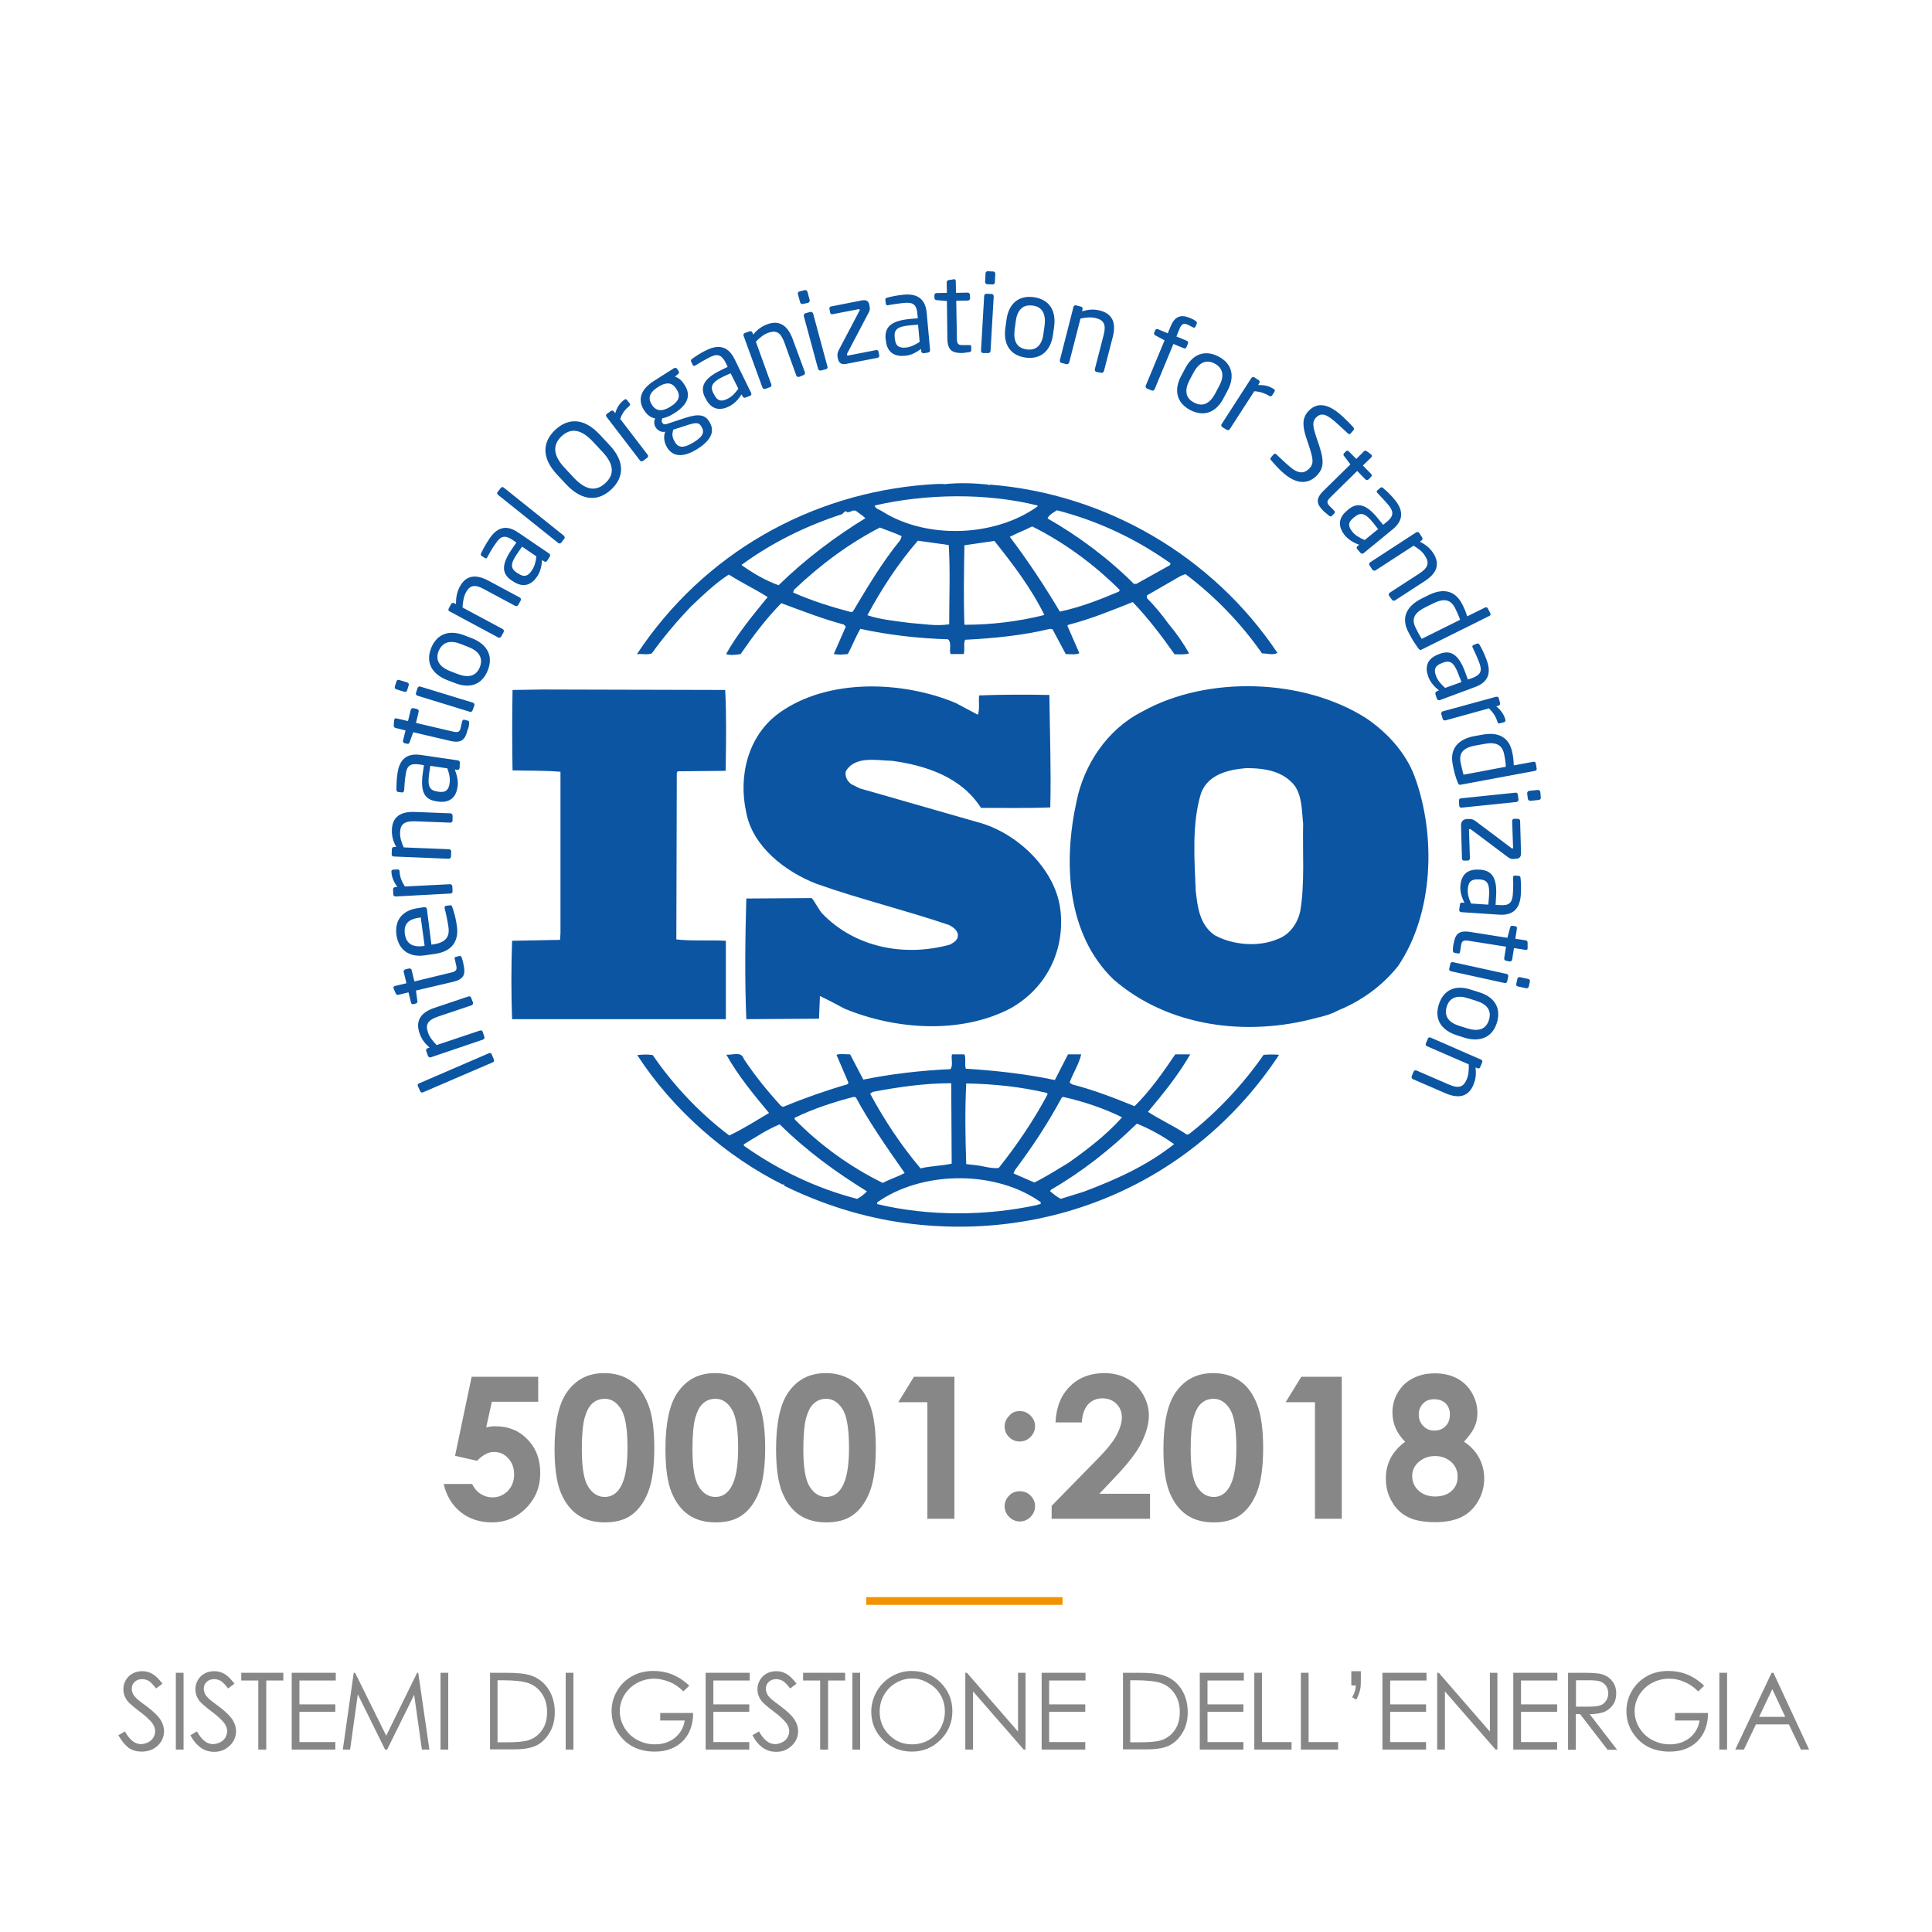 <?xml version="1.0" encoding="utf-8"?>
<!-- Generator: Adobe Illustrator 26.2.1, SVG Export Plug-In . SVG Version: 6.00 Build 0)  -->
<svg version="1.1" id="Livello_1" xmlns="http://www.w3.org/2000/svg" xmlns:xlink="http://www.w3.org/1999/xlink" x="0px" y="0px"
	 viewBox="0 0 850.4 850.4" style="enable-background:new 0 0 850.4 850.4;" xml:space="preserve">
<style type="text/css">
	
		.st0{clip-path:url(#SVGID_00000022541097865494056270000010269838163249739147_);fill-rule:evenodd;clip-rule:evenodd;fill:#0B55A3;}
	.st1{clip-path:url(#SVGID_00000022541097865494056270000010269838163249739147_);fill:#878787;}
	
		.st2{clip-path:url(#SVGID_00000022541097865494056270000010269838163249739147_);fill-rule:evenodd;clip-rule:evenodd;fill:#F39200;}
</style>
<g>
	<defs>
		<rect id="SVGID_1_" width="850.4" height="850.4"/>
	</defs>
	<clipPath id="SVGID_00000173867476333692875270000008976127627326686124_">
		<use xlink:href="#SVGID_1_"  style="overflow:visible;"/>
	</clipPath>
	
		<path style="clip-path:url(#SVGID_00000173867476333692875270000008976127627326686124_);fill-rule:evenodd;clip-rule:evenodd;fill:#0B55A3;" d="
		M216.4,464c-0.2-0.5-0.8-0.6-1.2-0.4l-30.8,13.3c-0.5,0.2-0.7,0.7-0.5,1.1l1.1,2.4c0.2,0.5,0.7,0.6,1.2,0.4l30.7-13.2
		c0.5-0.2,0.7-0.7,0.5-1.2L216.4,464z M207.4,439.2c-0.2-0.5-0.7-0.8-1.2-0.6l-14.9,5c-6,2-8.5,5.6-6.7,11c0.9,2.7,2.2,4.5,4.5,6.5
		l-0.9,0.3c-0.5,0.2-0.8,0.7-0.6,1.2l0.8,2.2c0.2,0.5,0.7,0.7,1.2,0.6l23-7.8c0.5-0.2,0.8-0.7,0.6-1.2l-0.7-2.2
		c-0.2-0.5-0.7-0.8-1.2-0.6l-19.1,6.4c-1.7-1.7-3.2-3.6-3.8-5.5c-1.2-3.4-0.3-5.4,4.3-7l14.9-5c0.5-0.2,0.7-0.7,0.6-1.2L207.4,439.2
		z M203.2,421.4c-0.3-0.6-0.6-0.7-1-0.6l-1.6,0.4c-0.5,0.1-0.6,0.5-0.4,1.1l0.6,2.6c0.4,1.9,0.2,2.6-2.3,3.2l-16.1,3.9l-1.2-5
		c-0.1-0.5-0.7-0.8-1.2-0.7l-1.6,0.4c-0.5,0.1-0.8,0.6-0.7,1.1l1.2,5l-5.1,1.2c-0.4,0.1-0.7,0.5-0.6,0.9c0,0,0,0.1,0,0.1l1,2.3
		c0.2,0.5,0.6,0.7,1.1,0.6l4.5-1.1l1.1,4.5c0.1,0.5,0.5,0.8,1,0.7l1.2-0.3c0.5-0.1,0.7-0.6,0.6-1.1l-0.6-4.6l16.2-3.8
		c5.1-1.2,5.7-3.5,4.7-7.7C203.9,423.5,203.5,422.3,203.2,421.4 M184.8,403.9l0.4-0.1l1.7,12.5l-0.4,0.1c-5.1,0.7-7.7-1.2-8.3-5.3
		C177.7,406.9,179.4,404.6,184.8,403.9 M187.9,400.1c-0.1-0.6-0.5-0.8-1.2-0.8l-2.6,0.4c-6.7,0.9-10.5,5-9.6,11.9
		c1,6.7,5.8,9.9,12.5,8.9l4.3-0.6c8.8-1.2,10.6-6.9,9.8-12.3c-0.4-3.1-1.1-5.7-2-8.3c-0.2-0.7-0.6-0.9-1.2-0.8l-1.6,0.2
		c-0.5,0.1-0.6,0.5-0.6,0.8c0,0.1,0,0.2,0,0.3c0.6,2.1,1.3,5.6,1.7,8.3c0.6,4.3-1.2,6.8-6.8,7.6l-0.7,0.1L187.9,400.1z M175.9,383.7
		c0-0.7-0.3-1-0.9-1l-1.9,0.1c-0.6,0-0.9,0.4-0.8,1c0.1,2.1,0.9,4.3,2.6,6.6l-1,0.1c-0.5,0-0.9,0.4-0.9,1l0.1,2.2
		c0,0.5,0.5,0.9,1,0.9l24.2-1.3c0.5,0,0.9-0.4,0.9-0.9l-0.1-2.3c0-0.5-0.5-0.9-1-0.9l-19.9,1C176.7,387.8,176,385.9,175.9,383.7
		 M199.2,359c0-0.5-0.4-1-0.9-1l-15.6-0.6c-6.3-0.3-10,2.1-10.2,7.8c-0.1,2.8,0.5,5,1.9,7.6l-0.9,0c-0.5,0-1,0.3-1,0.9l-0.1,2.4
		c0,0.5,0.4,0.9,0.9,0.9l24.2,1c0.5,0,1-0.4,1-0.9l0.1-2.3c0-0.5-0.4-1-0.9-1l-20-0.8c-1-2.2-1.7-4.5-1.6-6.5c0.1-3.6,1.7-5.1,6.5-5
		l15.6,0.6c0.5,0,1-0.4,1-0.9L199.2,359z M189.4,337.1l7.5,1.1c0.9,2.4,1.3,4.5,1,6.6c-0.4,2.7-1.5,4.2-4.9,3.7l-0.5-0.1
		c-3.4-0.5-4.4-2.2-3.6-7.9L189.4,337.1z M202.4,335.8c0.1-0.5-0.3-1-0.8-1.1l-16.4-2.4c-5.5-0.8-9.2,1.3-10.2,7.8
		c-0.5,3.2-0.5,5.4-0.5,7.4c0,0.6,0.2,1,0.7,1.1l1.7,0.2c0.6,0.1,0.8-0.3,0.9-0.7l0.1-0.2c0.1-1.9,0.2-4.2,0.7-7.2
		c0.5-3.7,2.1-4.8,6.1-4.2l1.9,0.3l-0.5,3.5c-1.2,8.4,0.9,11.7,6,12.4l0.6,0.1c5.9,0.9,8.2-2.6,8.7-6.5c0.4-2.6-0.3-5.1-1.2-7.6
		l1,0.2c0.5,0.1,1-0.3,1.1-0.8L202.4,335.8z M206.5,318.2c0.1-0.6-0.2-0.9-0.6-1l-1.6-0.4c-0.5-0.1-0.7,0.2-0.9,0.8l-0.6,2.6
		c-0.4,1.9-1,2.4-3.5,1.8l-16.2-3.8l1.2-5c0.1-0.5-0.2-1-0.7-1.1l-1.6-0.4c-0.5-0.1-1,0.2-1.2,0.7l-1.2,5l-5.1-1.2
		c-0.4-0.1-0.9,0.1-0.9,0.5c0,0.1,0,0.1-0.1,0.1l-0.2,2.5c0,0.5,0.3,0.9,0.7,1.1l4.5,1.1l-1.1,4.5c-0.1,0.5,0.1,1,0.6,1.1l1.3,0.3
		c0.5,0.1,0.9-0.2,1-0.7l1.6-4.4l16.2,3.8c5.1,1.2,6.7-0.6,7.7-4.8C206.3,320.4,206.5,319.2,206.5,318.2 M208.8,310.5
		c0.2-0.5-0.1-1-0.6-1.2l-23.2-7.1c-0.5-0.1-1,0.1-1.2,0.6l-0.7,2.2c-0.2,0.5,0.1,1,0.6,1.2l23.1,7.1c0.5,0.2,1-0.1,1.2-0.6
		L208.8,310.5z M179.9,301.6c0.2-0.5-0.1-1-0.6-1.2l-3.6-1.1c-0.5-0.2-1,0.1-1.2,0.6l-0.7,2.3c-0.2,0.5,0.1,1,0.6,1.2l3.6,1.1
		c0.5,0.2,1-0.1,1.2-0.6L179.9,301.6z M202.9,283.5l3.3,1.3c4.6,1.8,6.6,4.8,5,8.9c-1.7,4.1-5.2,4.7-9.7,3l-3.4-1.3
		c-4.5-1.8-6.7-4.7-5-8.9C194.9,282.4,198.4,281.7,202.9,283.5 M214.7,295.1c2.6-6.5-0.4-11.5-6.8-14.1l-3.4-1.3
		c-6.5-2.6-12.1-0.9-14.7,5.5c-2.6,6.5,0.4,11.5,6.9,14.1l3.4,1.3C206.5,303.2,212.1,301.6,214.7,295.1 M229.2,264.3
		c0.2-0.5,0.1-1-0.4-1.3l-13.8-7.4c-5.6-3-9.9-2.4-12.6,2.6c-1.3,2.5-1.7,4.7-1.7,7.7l-0.8-0.4c-0.4-0.3-1-0.1-1.3,0.3l-1.1,2.1
		c-0.3,0.5-0.1,1,0.4,1.2l21.4,11.5c0.5,0.2,1,0.1,1.3-0.4l1.1-2c0.2-0.5,0-1.1-0.4-1.3l-17.7-9.5c0.1-2.4,0.5-4.7,1.4-6.5
		c1.7-3.2,3.8-3.9,8-1.6l13.8,7.4c0.4,0.2,1,0.1,1.3-0.4L229.2,264.3z M229.8,240.6l6.3,4.3c-0.3,2.6-0.8,4.5-2.1,6.3
		c-1.5,2.3-3.2,3.1-6,1.2l-0.5-0.3c-2.8-1.9-3-3.9,0.3-8.6L229.8,240.6z M242,245c0.3-0.4,0.2-1-0.2-1.3l-13.7-9.3
		c-4.6-3.2-8.9-2.9-12.6,2.6c-1.8,2.7-2.8,4.6-3.7,6.4c-0.3,0.6-0.2,1,0.2,1.3l1.4,0.9c0.5,0.4,0.9,0.1,1.1-0.3l0.1-0.2
		c0.9-1.7,2-3.7,3.8-6.2c2.1-3.1,4-3.4,7.3-1.2l1.6,1.1l-2,2.9c-4.8,7-4.4,10.9-0.1,13.8l0.5,0.3c4.9,3.4,8.5,1.3,10.7-2
		c1.5-2.2,2-4.7,2.2-7.3l0.9,0.6c0.4,0.3,1,0.2,1.3-0.2L242,245z M248.4,237.1c0.3-0.4,0.1-1-0.2-1.3l-26.5-21.2
		c-0.4-0.3-0.9-0.3-1.2,0.1l-1.5,1.9c-0.3,0.4-0.2,0.9,0.2,1.2l26.5,21.2c0.4,0.3,1,0.3,1.3-0.1L248.4,237.1z M260.9,194.3l4.2,4.5
		c5.5,5.8,5.2,10.3,1.4,13.8c-3.8,3.6-8.3,3.6-13.8-2.2l-4.2-4.5c-5.4-5.8-5.1-10.3-1.3-13.9C251,188.5,255.4,188.5,260.9,194.3
		 M269.1,215.4c5.4-5.1,6.3-12-0.9-19.6l-4.2-4.5c-7.2-7.7-14.1-7.2-19.6-2.1c-5.4,5.1-6.4,12,0.8,19.7l4.2,4.5
		C256.7,221,263.7,220.5,269.1,215.4 M276.9,178.8c0.5-0.4,0.6-0.8,0.3-1.2l-1.2-1.5c-0.3-0.5-0.8-0.5-1.3-0.1
		c-1.7,1.3-3.1,3.1-3.9,5.9l-0.6-0.8c-0.3-0.4-0.9-0.5-1.3-0.2l-1.8,1.3c-0.4,0.3-0.5,0.9-0.1,1.3l14.7,19.2
		c0.3,0.4,0.9,0.5,1.3,0.2l1.9-1.4c0.4-0.3,0.5-1,0.2-1.3l-12.1-15.8C273.9,181.8,275.2,180.2,276.9,178.8 M308.5,187.4l0.2,0.3
		c1.4,2.2,1.2,4.2-3.4,7c-4.5,2.8-6.7,2.3-8.1,0.1l-0.2-0.4c-1.3-2.1-1.2-3.6-0.6-5.3l5.3-1.7C305.8,186,307.5,185.8,308.5,187.4
		 M297.7,171.2l0.2,0.3c1.5,2.4,1.5,4.8-2.8,7.5c-4.6,2.9-6.9,1.1-8-0.6l-0.2-0.3c-1.4-2.2-1.8-4.9,2.7-7.7
		C293.9,167.6,296.2,168.8,297.7,171.2 M298.5,164.6c0.4-0.4,0.6-0.7,0.2-1.2l-0.6-1c-0.3-0.5-1-0.6-1.5-0.3l-8.8,5.6
		c-6.9,4.4-6.6,9.2-4.4,12.7l0.2,0.3c1.3,2,2.8,3.1,4.8,3.5c-0.7,1.3-0.5,2.8,0.2,3.9l0,0c0.8,1.2,2.2,2.2,3.8,2l0.4-0.1
		c-0.7,1.8-0.7,4.4,0.7,6.7l0.2,0.4c2.5,3.9,6.9,4.5,13.3,0.5c6.6-4.2,7.6-8.2,5.2-12l-0.2-0.3c-2.4-3.8-6.9-2.5-11.5-1l-6.9,2.3
		c-1.1,0.3-1.6,0.2-2.1-0.5c-0.4-0.6-0.3-1.2,0.1-2c1.5-0.3,3-0.8,5.2-2.2c6.2-3.9,7.4-8.1,4.5-12.5l-0.2-0.3
		c-1.4-2.2-2.8-2.9-4-3.3L298.5,164.6z M321.6,164.3l3.4,6.8c-1.5,2.1-3,3.6-4.9,4.5c-2.5,1.2-4.3,1.1-5.8-2l-0.3-0.5
		c-1.5-3-0.7-4.9,4.5-7.4L321.6,164.3z M330.2,174.2c0.5-0.2,0.7-0.8,0.4-1.3l-7.3-14.9c-2.5-5-6.3-6.8-12.3-3.9
		c-2.9,1.4-4.7,2.7-6.3,3.8c-0.6,0.4-0.7,0.8-0.5,1.2l0.7,1.5c0.3,0.6,0.7,0.5,1.1,0.3c0.1-0.1,0.1-0.1,0.2-0.1
		c1.6-1,3.6-2.2,6.3-3.6c3.3-1.7,5.2-1,7,2.6l0.8,1.7l-3.1,1.5c-7.6,3.7-9.1,7.4-6.9,11.9l0.3,0.5c2.6,5.3,6.7,5.3,10.3,3.5
		c2.4-1.2,4.1-3.1,5.5-5.3l0.5,0.9c0.2,0.5,0.8,0.7,1.3,0.5L330.2,174.2z M353.7,165.1c0.5-0.2,0.7-0.7,0.6-1.2l-5.4-14.7
		c-2.2-5.9-5.8-8.4-11.1-6.5c-2.6,1-4.4,2.3-6.3,4.6l-0.3-0.9c-0.2-0.5-0.7-0.7-1.2-0.6l-2.2,0.8c-0.5,0.2-0.7,0.7-0.5,1.2l8.3,22.8
		c0.2,0.5,0.7,0.7,1.2,0.6l2.2-0.8c0.5-0.2,0.7-0.8,0.5-1.2l-6.8-18.8c1.7-1.8,3.5-3.2,5.4-3.9c3.4-1.2,5.4-0.4,7.1,4.1l5.3,14.7
		c0.2,0.5,0.7,0.7,1.2,0.6L353.7,165.1z M363.6,162.5c0.5-0.1,0.8-0.7,0.6-1.2l-6.3-23.3c-0.2-0.5-0.7-0.8-1.2-0.7l-2.2,0.6
		c-0.5,0.1-0.8,0.7-0.7,1.2l6.3,23.3c0.2,0.5,0.7,0.8,1.2,0.7L363.6,162.5z M355.7,133.3c0.5-0.2,0.8-0.7,0.7-1.2l-1-3.7
		c-0.1-0.5-0.7-0.8-1.2-0.7l-2.3,0.6c-0.5,0.1-0.8,0.6-0.7,1.1l1,3.7c0.1,0.5,0.7,0.8,1.2,0.7L355.7,133.3z M386.3,157.5
		c0.5-0.1,0.8-0.6,0.7-1.1l-0.3-1.6c-0.1-0.5-0.6-0.9-1.1-0.7l-12.3,2.4c-0.3,0.1-0.4-0.1-0.5-0.3c0-0.2,0-0.4,0.1-0.6l9.3-17.7
		c0.6-1,0.8-1.8,0.6-2.8l-0.2-1.1c-0.3-1.4-1.2-2.1-3.1-1.8l-13.7,2.7c-0.5,0.1-0.9,0.6-0.7,1.1l0.3,1.6c0.1,0.5,0.6,0.9,1.1,0.7
		l11.4-2.2c0.4-0.1,0.5,0.1,0.5,0.3c0,0.1-0.1,0.3-0.1,0.4l-9.1,17.3c-0.6,1.2-0.7,1.9-0.5,3.2l0.2,0.9c0.3,1.3,1.3,2.4,3.4,2
		L386.3,157.5z M404.1,142.9l0.7,7.6c-2.2,1.4-4.1,2.3-6.2,2.5c-2.7,0.2-4.4-0.5-4.7-3.9l-0.1-0.6c-0.3-3.4,1.1-4.8,6.8-5.3
		L404.1,142.9z M408.5,155.2c0.5-0.1,0.9-0.5,0.9-1l-1.5-16.5c-0.5-5.5-3.5-8.6-10-8c-3.2,0.3-5.4,0.8-7.3,1.3c-0.7,0.2-1,0.5-0.9,1
		l0.2,1.7c0.1,0.6,0.5,0.7,0.9,0.7l0.3-0.1c1.9-0.3,4.1-0.7,7.2-1c3.7-0.3,5.2,0.9,5.5,4.9l0.2,1.9l-3.5,0.3
		c-8.4,0.8-11.1,3.6-10.7,8.7l0.1,0.6c0.5,5.9,4.4,7.3,8.4,6.9c2.7-0.2,4.9-1.4,7.1-3l0.1,1c0,0.5,0.5,0.9,1,0.9L408.5,155.2z
		 M426.7,155c0.6-0.1,0.8-0.4,0.8-0.8v-1.7c0-0.5-0.4-0.7-1-0.6l-2.7,0c-1.9,0-2.6-0.3-2.6-2.9l-0.3-16.6l5.1-0.1c0.5,0,1-0.4,1-1
		l-0.1-1.6c0-0.5-0.4-0.9-1-0.9l-5.1,0.1l-0.1-5.2c0-0.5-0.3-0.8-0.7-0.8H420l-2.5,0.4c-0.5,0.1-0.8,0.5-0.8,1l0.1,4.6l-4.6,0.1
		c-0.5,0-0.9,0.4-0.9,0.9l0,1.3c0,0.5,0.4,0.8,0.9,0.9l4.6,0.4l0.2,16.6c0.1,5.2,2.2,6.3,6.6,6.3C424.6,155.3,425.8,155.1,426.7,155
		 M436.9,125.2c0.5,0.1,1-0.4,1-0.9l0.2-3.8c0-0.5-0.4-1-0.9-1l-2.4-0.1c-0.5-0.1-1,0.4-1,0.9l-0.2,3.8c0,0.5,0.4,1,0.9,1
		L436.9,125.2z M435,155.4c0.5,0,1-0.4,1-0.9l1.4-24.1c0-0.5-0.4-1-0.9-1l-2.3-0.1c-0.5,0-1,0.4-1,0.9l-1.4,24.2c0,0.5,0.4,1,0.9,1
		L435,155.4z M459.8,143.2l-0.5,3.6c-0.6,4.9-3,7.6-7.4,7c-4.5-0.6-5.9-3.9-5.3-8.7l0.5-3.6c0.6-4.9,3-7.6,7.4-7
		C458.9,135,460.4,138.4,459.8,143.2 M451.4,157.4c6.9,0.9,11.1-3.1,12.1-10.1l0.5-3.6c0.9-6.9-2-11.9-9-12.9
		c-6.9-0.9-11.1,3.1-12,10.1l-0.5,3.6C441.6,151.4,444.5,156.4,451.4,157.4 M484.7,164.1c0.5,0.1,1-0.2,1.2-0.7l3.9-15.1
		c1.6-6.1-0.1-10.2-5.6-11.6c-2.7-0.7-5-0.5-7.9,0.3l0.2-0.9c0.1-0.5-0.1-1-0.6-1.1l-2.3-0.6c-0.5-0.1-1,0.2-1.1,0.7l-6,23.5
		c-0.1,0.5,0.2,1,0.6,1.1l2.3,0.6c0.5,0.1,1-0.2,1.2-0.7l5-19.4c2.4-0.5,4.7-0.7,6.7-0.2c3.5,0.9,4.7,2.7,3.5,7.4l-3.9,15.1
		c-0.1,0.5,0.2,1.1,0.7,1.2L484.7,164.1z M525.1,144.1c0.5,0.2,0.9,0.2,1.1-0.3l0.6-1.4c0.2-0.4-0.1-0.7-0.5-1.1
		c-0.5-0.4-1.2-0.8-2.4-1.3c-3.8-1.6-6.7-1.1-8.6,3.6l-1.3,3.1l-4.3-1.8c-0.5-0.2-1,0-1.2,0.4l-0.5,1.2c-0.2,0.5,0.1,0.9,0.5,1.1
		l4.1,2.2l-8.3,20c-0.2,0.4,0.1,1,0.5,1.2l2.2,0.9c0.4,0.2,1-0.1,1.2-0.5l8.3-20l4.6,1.9c0.5,0.2,1,0,1.1-0.4l0.7-1.7
		c0.2-0.4,0-1-0.5-1.2l-4.6-1.9l1.3-3.2c1-2.4,1.9-2.8,3.9-1.9L525.1,144.1z M536.6,170l-1.7,3.2c-2.3,4.3-5.4,6.1-9.3,4
		c-4-2-4.2-5.7-2-9.9l1.7-3.2c2.3-4.3,5.4-6.1,9.3-4.1C538.6,162.1,538.9,165.8,536.6,170 M523.9,180.5c6.2,3.2,11.5,0.9,14.7-5.3
		l1.7-3.2c3.3-6.2,2.2-11.9-4-15.1c-6.2-3.2-11.5-0.8-14.7,5.4l-1.7,3.2C516.7,171.5,517.7,177.2,523.9,180.5 M558.6,174.2
		c0.5,0.4,1,0.3,1.3-0.1l1.1-1.7c0.3-0.5,0.2-0.9-0.4-1.2c-1.8-1.2-3.9-1.8-6.8-1.7l0.5-0.9c0.3-0.4,0.2-1-0.3-1.3l-1.9-1.2
		c-0.5-0.3-1-0.1-1.3,0.3l-13.1,20.3c-0.3,0.4-0.1,1,0.3,1.3l2,1.2c0.4,0.3,1.1,0.1,1.3-0.3l10.8-16.7
		C554.8,172.4,556.7,173.1,558.6,174.2 M565,208.3c7.1,6.1,12.1,3.9,15.1,0.5c2.5-2.9,2.7-6.1,0.7-12.2l-1.6-4.8
		c-1.3-4-1.6-6-0.2-7.7c2.3-2.6,4.5-2,8.3,1.2c2.1,1.8,4.5,4.1,6,5.5l0.1,0.1c0.4,0.3,0.8,0.3,1.1-0.1l1.3-1.5
		c0.3-0.4,0.2-0.8-0.1-1.2c-1.2-1.4-3.8-4-5.9-5.8c-5.5-4.7-10.3-5.4-14.1-1.1c-2.5,2.9-2.4,6.1-0.9,11l1.7,5.1
		c1.5,4.8,1.7,6.7,0.2,8.5c-2.2,2.5-4.8,3.3-9.1-0.5c-1.7-1.4-4.2-3.8-5.8-5.3c0,0-0.1-0.1-0.1-0.1c-0.3-0.3-0.7-0.3-1.1,0.1
		l-1.2,1.4c-0.3,0.4-0.4,0.6,0.1,1.2C560.9,204.2,562.5,206.1,565,208.3 M585,227c0.5,0.4,0.9,0.4,1.2,0.1l1.2-1.2
		c0.3-0.3,0.2-0.7-0.2-1.2l-1.9-1.9c-1.3-1.4-1.5-2.1,0.3-3.9l11.8-11.6l3.6,3.7c0.4,0.4,1,0.4,1.4,0l1.1-1.1c0.4-0.4,0.4-1,0-1.3
		l-3.6-3.7l3.7-3.6c0.3-0.3,0.3-0.8,0.1-1.1l-0.1-0.1l-2-1.5c-0.4-0.3-1-0.3-1.3,0.1l-3.3,3.3l-3.3-3.3c-0.3-0.4-0.9-0.4-1.2-0.1
		l-0.9,0.9c-0.4,0.4-0.3,0.9,0,1.2l2.8,3.7l-11.8,11.6c-3.7,3.6-3.1,5.9,0,9C583.3,225.6,584.3,226.4,585,227 M606.6,232.9l-5.9,4.8
		c-2.4-1-4.2-2.1-5.5-3.7c-1.7-2.2-2.1-4,0.6-6.1l0.5-0.4c2.6-2.1,4.6-1.8,8.2,2.7L606.6,232.9z M598.9,243.4
		c0.3,0.4,0.9,0.4,1.3,0.1L613,233c4.3-3.5,5.2-7.7,1.1-12.8c-2-2.5-3.7-4-5.2-5.3c-0.5-0.5-0.9-0.5-1.3-0.2l-1.3,1.1
		c-0.5,0.4-0.3,0.8-0.1,1.1c0.1,0.1,0.1,0.1,0.2,0.2c1.3,1.4,2.9,3,4.9,5.4c2.3,2.9,2.1,4.8-1,7.3l-1.5,1.2l-2.2-2.7
		c-5.3-6.6-9.2-7.3-13.2-4l-0.4,0.4c-4.6,3.7-3.6,7.7-1.1,10.9c1.7,2,3.9,3.3,6.4,4.2l-0.8,0.6c-0.4,0.3-0.5,0.9-0.1,1.3
		L598.9,243.4z M612.7,264c0.3,0.4,0.9,0.6,1.3,0.3l13.1-8.5c5.3-3.4,6.9-7.5,3.8-12.3c-1.5-2.3-3.3-3.7-5.9-5.1l0.7-0.5
		c0.4-0.3,0.6-0.8,0.3-1.3l-1.3-2c-0.3-0.5-0.9-0.5-1.3-0.3l-20.3,13.2c-0.4,0.3-0.6,0.9-0.3,1.3l1.3,2c0.3,0.4,0.9,0.5,1.3,0.3
		l16.8-10.9c2.1,1.2,4,2.7,5,4.4c2,3,1.6,5.2-2.4,7.8l-13.1,8.5c-0.4,0.3-0.6,0.9-0.3,1.3L612.7,264z M642.7,272.8l-16.9,8.4
		c-0.9-1.4-2-3.4-2.7-4.9c-2.1-4.2-0.2-6.8,4.5-9.1l3-1.5c4.6-2.3,7.8-2.2,9.9,2C641.2,269.1,642.2,271.3,642.7,272.8 M624.4,285.5
		c0.5,0.7,0.9,0.7,1.4,0.4l29.8-14.8c0.5-0.2,0.6-0.7,0.4-1.1l-1.1-2.2c-0.3-0.5-0.8-0.6-1.2-0.4l-7.9,3.9c-0.5-1.8-1.4-3.8-2.1-5.2
		c-3.1-6.2-8.4-7.4-15-4.1l-3,1.5c-6.4,3.2-9.1,8.2-5.9,14.5C621.1,280.6,622.6,283.1,624.4,285.5 M643.3,300.2l-7.2,2.6
		c-1.9-1.7-3.3-3.3-4-5.3c-1-2.6-0.7-4.4,2.5-5.6l0.5-0.2c3.2-1.2,4.9-0.2,6.9,5.2L643.3,300.2z M632.5,307.6
		c0.2,0.5,0.7,0.7,1.2,0.6l15.6-5.8c5.2-1.9,7.4-5.6,5.1-11.8c-1.1-3-2.1-5-3.1-6.7c-0.3-0.6-0.7-0.8-1.2-0.6l-1.5,0.6
		c-0.6,0.2-0.6,0.7-0.4,1.1l0.1,0.2c0.8,1.7,1.8,3.8,2.9,6.7c1.3,3.5,0.5,5.2-3.3,6.6l-1.8,0.6l-1.2-3.3c-2.9-7.9-6.4-9.8-11.2-8
		l-0.5,0.2c-5.6,2.1-5.9,6.1-4.5,9.9c0.9,2.5,2.7,4.4,4.7,6l-1,0.4c-0.5,0.2-0.7,0.7-0.6,1.2L632.5,307.6z M659.1,317.7
		c0.2,0.6,0.5,0.9,1,0.7l1.9-0.5c0.6-0.2,0.7-0.5,0.6-1.2c-0.6-2.1-1.8-4-4-5.8l1-0.3c0.5-0.1,0.8-0.6,0.7-1.1l-0.6-2.2
		c-0.1-0.5-0.6-0.7-1.2-0.6l-23.4,6.4c-0.5,0.1-0.8,0.6-0.7,1.1l0.6,2.2c0.1,0.5,0.7,0.8,1.2,0.7l19.2-5.3
		C657.4,313.8,658.5,315.6,659.1,317.7 M662.8,337.5l-18.6,3.5c-0.4-1.5-1-3.8-1.3-5.4c-0.9-4.6,1.7-6.6,6.8-7.5l3.4-0.6
		c5-1,8.1,0,9,4.6C662.4,333.5,662.8,335.9,662.8,337.5 M641.7,344.6c0.3,0.8,0.6,0.9,1.3,0.8l32.7-6.1c0.5-0.1,0.8-0.5,0.7-1
		L676,336c-0.1-0.5-0.6-0.8-1-0.7l-8.7,1.6c0-1.9-0.3-4.1-0.6-5.5c-1.3-6.8-6-9.4-13.3-8l-3.4,0.6c-7,1.3-10.9,5.4-9.6,12.3
		C639.9,339.1,640.6,341.9,641.7,344.6 M672.5,351.6c0.1,0.5,0.5,0.9,1.1,0.9l3.8-0.4c0.5-0.1,0.9-0.5,0.8-1.1l-0.2-2.4
		c-0.1-0.5-0.5-0.9-1.1-0.9l-3.8,0.4c-0.5,0.1-0.9,0.5-0.9,1.1L672.5,351.6z M642.3,354.7c0.1,0.5,0.5,0.9,1.1,0.8l24.1-2.5
		c0.5-0.1,0.9-0.5,0.9-1l-0.3-2.3c-0.1-0.5-0.5-0.9-1-0.8l-24.1,2.5c-0.5,0.1-0.9,0.5-0.8,1L642.3,354.7z M643.5,377.9
		c0,0.5,0.5,1,1,0.9l1.6,0c0.5,0,0.9-0.5,0.9-1l-0.4-12.5c0-0.3,0.2-0.4,0.4-0.4c0.2,0,0.3,0.1,0.5,0.2l16,12c0.9,0.7,1.7,1.1,2.7,1
		l1.1-0.1c1.4,0,2.3-0.8,2.2-2.7l-0.4-14c0-0.5-0.5-0.9-1-0.9l-1.6,0c-0.5,0-1,0.5-0.9,1l0.4,11.6c0,0.4-0.1,0.5-0.3,0.5
		c-0.2,0-0.3-0.1-0.4-0.2l-15.7-11.8c-1.1-0.8-1.8-1.1-3.1-1l-0.9,0c-1.3,0.1-2.6,0.9-2.5,3L643.5,377.9z M655.1,398.2l-7.6-0.5
		c-1.1-2.4-1.6-4.4-1.4-6.5c0.2-2.7,1.2-4.3,4.6-4.1l0.6,0c3.4,0.2,4.5,1.9,4.1,7.6L655.1,398.2z M642.3,400.5c-0.1,0.5,0.4,1,0.9,1
		l16.6,1.1c5.6,0.4,9.1-2,9.6-8.6c0.2-3.2,0.1-5.4-0.1-7.4c0-0.7-0.3-1-0.8-1.1l-1.7-0.1c-0.6,0-0.8,0.4-0.8,0.8v0.2
		c0.1,1.9,0.1,4.2-0.1,7.3c-0.3,3.7-1.7,5-5.7,4.7l-1.9-0.1l0.2-3.5c0.6-8.4-1.8-11.6-6.9-12l-0.6,0c-5.9-0.4-7.9,3.1-8.2,7.2
		c-0.2,2.6,0.7,5.1,1.8,7.4l-1-0.1c-0.5-0.1-1,0.3-1,0.9L642.3,400.5z M639.5,418.4c0,0.6,0.3,0.9,0.7,1l1.7,0.3
		c0.4,0.1,0.7-0.2,0.8-0.9l0.4-2.6c0.3-1.9,0.8-2.5,3.4-2.1l16.4,2.6l-0.8,5.1c-0.1,0.5,0.3,1,0.8,1.1l1.6,0.3
		c0.5,0.1,1-0.3,1.1-0.8l0.8-5.1l5.1,0.8c0.5,0.1,0.9-0.2,0.9-0.6v-0.1v-2.5c0-0.5-0.3-0.9-0.8-1l-4.6-0.7l0.7-4.5
		c0.1-0.5-0.2-1-0.7-1l-1.3-0.2c-0.5-0.1-0.9,0.3-1,0.8l-1.2,4.5l-16.4-2.6c-5.2-0.8-6.6,1.1-7.3,5.4
		C639.6,416.2,639.5,417.5,639.5,418.4 M667.4,433.1c-0.1,0.5,0.2,1,0.7,1.1l3.7,0.8c0.5,0.1,1-0.2,1.1-0.7l0.5-2.3
		c0.1-0.5-0.2-1-0.7-1.1l-3.7-0.8c-0.5-0.1-1,0.2-1.1,0.7L667.4,433.1z M637.9,426.4c-0.1,0.5,0.2,1,0.7,1.1l23.7,5.2
		c0.5,0.1,1-0.2,1.1-0.7l0.5-2.2c0.1-0.5-0.2-1-0.7-1.1l-23.7-5.2c-0.5-0.1-1,0.2-1.1,0.7L637.9,426.4z M646,452.7l-3.5-1.1
		c-4.7-1.4-7-4.2-5.7-8.5c1.3-4.2,4.8-5.2,9.4-3.7l3.5,1.1c4.7,1.4,7,4.2,5.7,8.4C654.1,453.2,650.6,454.1,646,452.7 M633.3,442.2
		c-2.1,6.6,1.3,11.4,8,13.5l3.4,1.1c6.7,2,12.2-0.1,14.2-6.7c2-6.7-1.3-11.4-8-13.4l-3.5-1.1C640.8,433.4,635.4,435.5,633.3,442.2
		 M621.4,473.7c-0.2,0.5,0,1.1,0.5,1.3l14.3,6.2c5.8,2.5,10.1,1.6,12.3-3.6c1.1-2.6,1.3-4.8,1-7.8l0.8,0.4c0.5,0.2,1,0.1,1.2-0.4
		l0.9-2.2c0.2-0.5,0-1-0.5-1.2l-22.2-9.7c-0.5-0.2-1.1,0-1.2,0.5l-0.9,2.1c-0.2,0.5,0.1,1.1,0.5,1.2l18.4,8c0.1,2.4-0.1,4.8-0.9,6.6
		c-1.4,3.3-3.4,4.2-7.8,2.3l-14.3-6.2c-0.5-0.2-1.1,0-1.3,0.5L621.4,473.7z"/>
	
		<path style="clip-path:url(#SVGID_00000173867476333692875270000008976127627326686124_);fill-rule:evenodd;clip-rule:evenodd;fill:#0B55A3;" d="
		M572.3,401.2c-1.1,5-4.5,10.2-9.8,12.1c-8.5,3.7-20,2.7-27.9-1.7c-6.6-4.6-7.5-12.4-8.3-19.7c-0.6-14.4-1.7-29.7,2.4-42.9
		c3.2-8.2,11.9-10.2,19.8-10.9c8.3,0,16.4,1.3,21.5,7.9c3.2,4.8,3,11.1,3.6,16.7C573.3,374.8,574.4,389,572.3,401.2 M622.6,341.6
		c-3.8-10.1-11.7-19-21.3-25.5c-27.7-17.6-70-18.8-98.5-2.9c-15.6,7.9-25.8,23.6-29,39.8c-5.8,26.6-4.3,58.1,16.2,78
		c23.9,20.9,58.6,25.5,89.6,17c1.5-0.3,6.1-1.4,9.3-3.2l0.9-0.4c9.6-4,18.7-10.5,25.6-19.2C631.1,402,632.2,367.5,622.6,341.6
		 M319.5,414.1c-7-0.4-14.9,0.2-21.8-0.6l0.2-73.4l0.4-0.6l21.1-0.2c0.2-11.9,0.4-24.7-0.2-35.6l-80.4-0.2l-13.2,0.2
		c-0.2,11.1-0.2,24,0,35.4c7.3,0.2,14.1,0,21.1,0.6v71.1l-0.2,2.9l-21.1,0.4c-0.4,11.7-0.4,23,0,34.5h94.1V414.1z M418.1,415.8
		c-20,5.5-41.8,1.3-56.3-13.8c-1.7-2.1-2.8-4.6-4.5-6.7l-28.8,0.2c-0.5,16.9-0.7,36.4,0,53.1l32-0.2l0.4-10
		c3.6,1.7,7.3,3.7,10.9,5.6c22.2,9.2,50.8,11.3,72.7,0c16-8.8,24.5-25.7,22.2-43.9c-2.3-17.8-19.4-33.9-36.7-38.3L378.4,347
		l-3.8-1.9c-1.7-1.4-2.8-3.3-2.3-5.6c4-6.9,13.4-4.8,20.5-4.6c14.9,2.1,30.3,7.1,39,20.7c9.4,0,20.3,0.2,30.5-0.2
		c0.4-17.1-0.2-32.2-0.4-49.5c-9.6-0.2-21.3-0.2-30.9,0.2c-0.4,2.5,0.4,6-0.6,8.5l-9.8-5.2c-23.5-9.8-56.3-10.9-77.6,4.4
		c-13.9,10-18.1,28-14.5,43.9c2.8,15,17.3,26.1,31.1,31.4c19,6.7,38.8,11.5,58,18c1.9,0.9,4.4,2.7,4,5
		C421.5,413.9,419.6,415,418.1,415.8 M476.9,524.6l-10,3.1c-1.7-0.9-3.2-2.1-4.7-3.4l0.4-0.6c13.6-7.9,26-17.6,37.8-29.1
		c5.8,2.3,11.3,5.4,16.4,9C504.9,513.1,491,519.3,476.9,524.6 M456.5,530.4c-22.6,4.9-47.8,5-70.4-0.4c-0.4-1,1.1-1.3,1.7-1.9
		c19.8-12.8,50.8-12.8,70.2,1C458.6,530.4,456.9,530,456.5,530.4 M377.3,527.7c-17.9-4.6-34.6-12.6-49.9-23.4v-0.6
		c5.1-3.1,10.2-6.5,15.8-8.8c12.2,12,24.7,21,38.4,29.5C380.5,525.6,378.8,526.9,377.3,527.7 M349.8,492c8.3-4,17.1-6.9,26-9.2
		l0.9,0.2c6.2,11.5,13.9,22.4,21.5,33.3c-3,1.7-6.6,2.7-9.6,4.4c-14.1-6.9-27.5-16.5-38.8-28V492z M384.2,480.6
		c11.1-2.1,22.6-3.8,34.5-3.8l0.2,35.4c-4.5,1-9.4,1-13.7,2.1c-8.7-10.3-16-21.4-22.2-32.9L384.2,480.6z M425.3,476.9
		c12.2,0.2,24.3,1.5,35.6,4.2l0.2,0.6c-6,11.3-13.4,22.2-21.5,32.4c-3.6,0.4-7-1-10.7-1.3l-3.6-0.4
		C424.9,500.1,424.7,489.2,425.3,476.9 M467.3,483.2l0.6-0.4c9.2,2.1,17.9,5,26,9c-6.8,7.7-15.6,14.4-23.7,20.1
		c-4.9,2.9-9.8,6.1-14.9,8.6l-9.2-4l0.6-1.4C454.5,504.7,461.4,494.2,467.3,483.2 M556.2,464.3c-8.9,12.8-20.3,25.1-32.6,34.7
		c-0.4,0.6-1.7,0.4-2.1-0.2c-5.3-3.4-11.1-6.1-16.2-9.4c6.8-8.1,13.4-16.3,18.6-25.3h-6.6c-5.3,7.8-10.9,15.9-17.9,22.8
		c-9.4-3.8-17.9-7.1-27.5-9.6l-1.1-0.8c1.5-4.2,4.2-8.2,5.1-12.4h-5.8l-5.8,11.3c-12.6-2.7-26.4-4.2-39.2-5
		c-0.6-1.9,0.2-4.6-0.6-6.3h-5.5c-0.4,2.5,0.6,4.4-0.6,6.5c-13.2,0.6-26,2.1-38.4,4.6l-5.8-11.1c-2.1,0-4.5-0.4-6,0.2l5.3,12.4
		l-0.6,0.6c-9.6,2.8-19,6.1-28.2,9.9l-0.9-0.4c-6-6.5-11.7-13.6-16.4-20.7c-1.1-3.6-5.3-1.5-7.7-1.9c5.1,9.2,11.9,17.4,18.8,25.7
		c-5.8,3.4-11.5,7.1-17.5,9.9c-12.8-9.6-24.7-22.2-33.7-35.4c-2.6-0.4-4.3-0.2-6.8,0c15.4,23.9,39.3,44.8,64.2,57.1
		c0,0,0-0.2,0.2-0.2c0.2,0,0.6,0.4,0.2,0.6c16.8,8.2,34.8,14,53.7,16.5c65.5,8.6,128-19.2,164.2-74.1
		C561.2,464.1,558.4,464.1,556.2,464.3 M326.6,248.5c13.4-9.8,28.4-17.1,44.1-22.2c0.6-0.6,1.1-1.3,1.9-1.3v0.4
		c1.7,0.4,3-1.5,4.5-0.3c1.3,1.1,2.8,1.9,3.8,3c-13.2,8.1-26.2,17.8-38.2,29.5c-5.8-2.1-11.1-5.2-16.2-8.8V248.5z M456.7,222.5v0.4
		c-18.6,13.4-48.6,14.6-68.2,2.3c-1.1-0.8-3.2-1.2-3.5-2.7C407.6,217.3,434.3,216.9,456.7,222.5 M465.2,224.6
		c17.9,4.6,34.8,12.5,50.1,23.4l-0.4,0.8l-14.7,8.2h-1.1c-11.3-11.3-24.5-21.1-38-28.8C461.6,226.7,463.7,225.6,465.2,224.6
		 M492.5,260.4c-8.3,3.5-16.9,6.9-26,8.8c-6.6-11.1-13.9-22.2-22-32.9c3-1.6,6.6-2.9,9.8-4.6c13.9,6.9,27.3,16.7,38.6,28
		L492.5,260.4z M424.5,275c-0.4-11.1-0.2-23.5,0-35l13.2-1.9c8.3,10.4,16.4,21.1,22,32.6C448.1,273.6,436.4,275,424.5,275
		 M417.8,274.8c-6,0.9-11.3-0.2-17.3-0.6c-5.7-0.8-13-1.4-18.7-3.4c6.2-11.5,13.4-22.6,22.2-32.8l13.6,1.9
		C418.3,250.7,417.8,263.3,417.8,274.8 M375.4,269.2l-0.9,0.2c-8.7-2.3-17.3-5-25.4-8.6l0.4-1.2c11.7-11.1,24.1-20.3,37.8-27.4
		c3.2,1.3,6.4,2.3,9.6,3.8l-0.6,1.7C388.2,247.6,381.8,258.5,375.4,269.2 M286.9,287.6c5.1-7.1,10.9-14,17.3-20.7
		c5.5-5.2,10.7-10.2,16.6-14c5.5,3.5,11.7,6.5,17.1,9.9c-6.6,8.1-13.4,16.3-18.3,25.1c1.5,0.6,4.3,0.4,6.4,0
		c5.3-7.7,11.1-15.5,17.9-22.4c9.2,3.4,18.1,6.9,27.5,9.4l0.9,0.9l-5.3,12.1c2.3,0.4,3.8,0.2,6.2,0c1.9-3.6,3.4-7.5,5.5-11.1
		c12.4,2.7,25.4,4.2,38.6,4.6c1.7,1.5,0.4,4.6,1.1,6.5h5.8c0.6-2.1-0.2-4.4,0.6-6.3c12.4-0.6,25.4-1.9,37.4-4.8l1.1,0.2l5.8,10.9
		c1.9,0,4.5,0.4,6-0.4l-5.3-12.1l0.5-0.4c9.8-2.5,19-6.3,28.3-10c6.6,6.9,12.8,15,18.4,23c2.3,0,4.7,0.2,6.4-0.4
		c-2.6-4.6-5.8-9.2-9.2-13.2c-2.8-3.9-5.8-7.5-9.4-11.2v-1.1l14.9-8.6l2.1-0.8c13,9.8,24.5,21.7,33.7,34.9c2.6,0,4.7,0.9,6.8-0.2
		c-28.6-42.7-75.7-70.1-126.7-74.1l-0.2,0.4l-0.4-0.4c-5.8-0.6-12.8-0.9-19-0.2c-2.3-0.2-5.1,0-7.9,0.2
		c-51.2,3.9-98.3,30.1-127.8,74.7C282.2,287.6,284.8,288.4,286.9,287.6"/>
	<path style="clip-path:url(#SVGID_00000173867476333692875270000008976127627326686124_);fill:#878787;" d="M207.6,606h29.3v11
		h-20.4l-2.5,11.3c0.7-0.2,1.4-0.3,2.1-0.4c0.7-0.1,1.3-0.1,2-0.1c5.7,0,10.4,1.9,14.1,5.8c3.8,3.9,5.6,8.8,5.6,14.8
		c0,6.1-2.1,11.2-6.2,15.4c-4.2,4.2-9.2,6.3-15.1,6.3c-5.3,0-9.9-1.5-13.7-4.5c-3.8-3-6.3-7.2-7.5-12.4h12.5c1,2,2.2,3.4,3.8,4.4
		c1.6,1,3.3,1.5,5.2,1.5c2.6,0,4.9-1,6.7-2.8c1.8-1.9,2.8-4.3,2.8-7.3c0-2.9-0.9-5.3-2.6-7.1c-1.7-1.9-3.8-2.8-6.2-2.8
		c-1.3,0-2.6,0.3-3.8,1c-1.3,0.7-2.5,1.6-3.7,2.9l-9.7-2.2L207.6,606z"/>
	<path style="clip-path:url(#SVGID_00000173867476333692875270000008976127627326686124_);fill:#878787;" d="M265.9,604.4
		c4.6,0,8.5,1.1,11.8,3.4c3.3,2.2,5.8,5.7,7.6,10.3c1.8,4.6,2.7,11,2.7,19.2c0,8.3-0.9,14.8-2.7,19.4c-1.8,4.6-4.3,8-7.4,10.2
		c-3.1,2.2-7,3.2-11.7,3.2c-4.7,0-8.7-1.1-11.9-3.3c-3.2-2.2-5.7-5.5-7.5-9.9c-1.8-4.4-2.7-10.8-2.7-19c0-11.5,1.8-19.8,5.3-24.9
		C253.4,607.2,258.9,604.4,265.9,604.4 M266.2,615.7c-2,0-3.8,0.6-5.3,1.9c-1.6,1.3-2.7,3.5-3.6,6.6c-0.8,3.1-1.2,7.7-1.2,13.8
		c0,7.9,0.9,13.4,2.8,16.4c1.9,3,4.3,4.5,7.3,4.5c2.9,0,5.2-1.4,6.9-4.3c2.1-3.5,3.1-9.2,3.1-17.3c0-8.2-0.9-13.9-2.8-17
		C271.5,617.3,269.2,615.7,266.2,615.7"/>
	<path style="clip-path:url(#SVGID_00000173867476333692875270000008976127627326686124_);fill:#878787;" d="M314.7,604.4
		c4.6,0,8.5,1.1,11.8,3.4c3.3,2.2,5.8,5.7,7.6,10.3c1.8,4.6,2.7,11,2.7,19.2c0,8.3-0.9,14.8-2.7,19.4c-1.8,4.6-4.3,8-7.4,10.2
		c-3.1,2.2-7,3.2-11.7,3.2c-4.7,0-8.7-1.1-11.9-3.3c-3.2-2.2-5.7-5.5-7.5-9.9c-1.8-4.4-2.7-10.8-2.7-19c0-11.5,1.8-19.8,5.3-24.9
		C302.2,607.2,307.6,604.4,314.7,604.4 M314.9,615.7c-2,0-3.8,0.6-5.3,1.9c-1.6,1.3-2.7,3.5-3.6,6.6c-0.8,3.1-1.2,7.7-1.2,13.8
		c0,7.9,0.9,13.4,2.8,16.4c1.9,3,4.3,4.5,7.3,4.5c2.9,0,5.2-1.4,6.9-4.3c2.1-3.5,3.1-9.2,3.1-17.3c0-8.2-0.9-13.9-2.8-17
		C320.3,617.3,317.9,615.7,314.9,615.7"/>
	<path style="clip-path:url(#SVGID_00000173867476333692875270000008976127627326686124_);fill:#878787;" d="M363.4,604.4
		c4.6,0,8.5,1.1,11.8,3.4c3.3,2.2,5.8,5.7,7.6,10.3c1.8,4.6,2.7,11,2.7,19.2c0,8.3-0.9,14.8-2.7,19.4c-1.8,4.6-4.3,8-7.4,10.2
		c-3.1,2.2-7,3.2-11.7,3.2c-4.7,0-8.7-1.1-11.9-3.3c-3.2-2.2-5.7-5.5-7.5-9.9c-1.8-4.4-2.7-10.8-2.7-19c0-11.5,1.8-19.8,5.3-24.9
		C350.9,607.2,356.4,604.4,363.4,604.4 M363.7,615.7c-2,0-3.8,0.6-5.3,1.9c-1.6,1.3-2.7,3.5-3.6,6.6c-0.8,3.1-1.2,7.7-1.2,13.8
		c0,7.9,0.9,13.4,2.8,16.4c1.9,3,4.3,4.5,7.3,4.5c2.9,0,5.2-1.4,6.9-4.3c2.1-3.5,3.1-9.2,3.1-17.3c0-8.2-0.9-13.9-2.8-17
		C369,617.3,366.6,615.7,363.7,615.7"/>
	<polygon style="clip-path:url(#SVGID_00000173867476333692875270000008976127627326686124_);fill:#878787;" points="402.3,606 
		420.1,606 420.1,668.5 408.2,668.5 408.2,617.2 395.4,617.2 	"/>
	<path style="clip-path:url(#SVGID_00000173867476333692875270000008976127627326686124_);fill:#878787;" d="M448.9,621.1
		c1.8,0,3.4,0.7,4.7,2c1.3,1.3,2,2.9,2,4.7c0,1.8-0.7,3.4-2,4.7c-1.3,1.3-2.9,2-4.7,2c-1.8,0-3.4-0.6-4.7-1.9c-1.3-1.3-2-2.9-2-4.7
		c0-1.8,0.7-3.4,2-4.7C445.4,621.7,447,621.1,448.9,621.1 M448.9,656.4c1.8,0,3.4,0.6,4.7,1.9c1.3,1.3,2,2.9,2,4.7
		c0,1.8-0.7,3.4-2,4.7c-1.3,1.3-2.9,2-4.7,2c-1.8,0-3.4-0.7-4.7-2c-1.3-1.3-2-2.9-2-4.7c0-1.8,0.7-3.4,2-4.7
		C445.4,657,447,656.4,448.9,656.4"/>
	<path style="clip-path:url(#SVGID_00000173867476333692875270000008976127627326686124_);fill:#878787;" d="M476.2,626.1h-11.6
		c0.3-6.7,2.4-12,6.4-15.9c3.9-3.9,9-5.8,15.1-5.8c3.8,0,7.1,0.8,10,2.4c2.9,1.6,5.2,3.9,7,6.9c1.7,3,2.6,6.1,2.6,9.2
		c0,3.7-1.1,7.7-3.2,12c-2.1,4.3-6,9.3-11.6,15.2l-7,7.4h22.3v11h-43.3v-5.7l19.3-19.7c4.7-4.7,7.8-8.5,9.3-11.4
		c1.5-2.9,2.3-5.5,2.3-7.8c0-2.4-0.8-4.4-2.4-6c-1.6-1.6-3.7-2.4-6.2-2.4c-2.5,0-4.7,0.9-6.4,2.8
		C477.2,620.3,476.3,622.9,476.2,626.1"/>
	<path style="clip-path:url(#SVGID_00000173867476333692875270000008976127627326686124_);fill:#878787;" d="M533.9,604.4
		c4.6,0,8.5,1.1,11.8,3.4c3.3,2.2,5.8,5.7,7.6,10.3c1.8,4.6,2.7,11,2.7,19.2c0,8.3-0.9,14.8-2.7,19.4c-1.8,4.6-4.3,8-7.4,10.2
		c-3.1,2.2-7,3.2-11.7,3.2c-4.7,0-8.7-1.1-11.9-3.3c-3.2-2.2-5.7-5.5-7.5-9.9c-1.8-4.4-2.7-10.8-2.7-19c0-11.5,1.8-19.8,5.3-24.9
		C521.4,607.2,526.9,604.4,533.9,604.4 M534.2,615.7c-2,0-3.8,0.6-5.3,1.9c-1.6,1.3-2.7,3.5-3.6,6.6c-0.8,3.1-1.2,7.7-1.2,13.8
		c0,7.9,0.9,13.4,2.8,16.4c1.9,3,4.3,4.5,7.3,4.5c2.9,0,5.2-1.4,6.9-4.3c2.1-3.5,3.1-9.2,3.1-17.3c0-8.2-0.9-13.9-2.8-17
		C539.5,617.3,537.1,615.7,534.2,615.7"/>
	<polygon style="clip-path:url(#SVGID_00000173867476333692875270000008976127627326686124_);fill:#878787;" points="572.8,606 
		590.6,606 590.6,668.5 578.8,668.5 578.8,617.2 565.9,617.2 	"/>
	<path style="clip-path:url(#SVGID_00000173867476333692875270000008976127627326686124_);fill:#878787;" d="M644.4,634.6
		c2.8,1.8,5,4.1,6.6,7c1.5,2.8,2.3,5.9,2.3,9.2c0,3.6-0.9,6.9-2.7,10c-1.8,3.1-4.2,5.4-7.2,6.9c-3,1.5-6.9,2.3-11.6,2.3
		c-5,0-9-0.7-12-2.2c-3-1.5-5.4-3.7-7.1-6.8c-1.8-3-2.7-6.4-2.7-10.2c0-3.3,0.7-6.3,2.1-9c1.4-2.7,3.6-5.1,6.4-7.2
		c-1.9-1.9-3.3-3.9-4.2-6c-0.9-2.1-1.4-4.4-1.4-6.8c0-3.3,0.8-6.2,2.4-8.9c1.6-2.7,3.8-4.8,6.6-6.2c2.8-1.5,6.1-2.2,9.8-2.2
		c3.7,0,6.9,0.8,9.6,2.2c2.8,1.5,5,3.6,6.6,6.4c1.6,2.8,2.4,5.7,2.4,8.9c0,2.2-0.4,4.3-1.3,6.2C648.1,630.1,646.6,632.2,644.4,634.6
		 M631.7,640.9c-2.9,0-5.3,0.9-7.2,2.6c-2,1.7-2.9,3.8-2.9,6.2c0,2.5,0.9,4.7,2.8,6.4c1.8,1.7,4.3,2.6,7.3,2.6c3,0,5.4-0.8,7.2-2.4
		c1.8-1.6,2.7-3.7,2.7-6.3s-0.9-4.7-2.8-6.5C636.8,641.8,634.5,640.9,631.7,640.9 M631.2,615.9c-2,0-3.6,0.6-4.8,1.9
		c-1.3,1.3-1.9,2.9-1.9,4.9c0,2,0.7,3.7,2,5c1.3,1.4,3,2,4.9,2c2,0,3.7-0.7,4.9-2c1.3-1.3,1.9-3,1.9-5.2c0-2-0.7-3.6-2-4.9
		C635,616.5,633.3,615.9,631.2,615.9"/>
	<path style="clip-path:url(#SVGID_00000173867476333692875270000008976127627326686124_);fill:#878787;" d="M52.1,763.8l2.9-1.7
		c2,3.7,4.4,5.6,7,5.6c1.1,0,2.2-0.3,3.2-0.8c1-0.5,1.8-1.2,2.3-2.1c0.5-0.9,0.8-1.8,0.8-2.8c0-1.1-0.4-2.2-1.1-3.3
		c-1.1-1.5-3-3.3-5.8-5.4c-2.8-2.1-4.6-3.7-5.3-4.6c-1.2-1.6-1.8-3.3-1.8-5.2c0-1.5,0.4-2.8,1.1-4c0.7-1.2,1.7-2.2,3-2.9
		c1.3-0.7,2.7-1,4.2-1c1.6,0,3.1,0.4,4.5,1.2c1.4,0.8,2.8,2.2,4.4,4.3l-2.8,2.1c-1.3-1.7-2.4-2.8-3.2-3.3c-0.9-0.5-1.9-0.8-2.9-0.8
		c-1.4,0-2.5,0.4-3.3,1.2c-0.9,0.8-1.3,1.8-1.3,3.1c0,0.7,0.2,1.4,0.5,2.1c0.3,0.7,0.9,1.4,1.7,2.2c0.4,0.4,1.9,1.6,4.4,3.4
		c2.9,2.2,4.9,4.1,6,5.8c1.1,1.7,1.6,3.4,1.6,5.1c0,2.4-0.9,4.6-2.8,6.4S65,771,62.3,771c-2,0-3.9-0.5-5.6-1.6
		C55.1,768.2,53.6,766.4,52.1,763.8"/>
	
		<rect x="77.4" y="736.3" style="clip-path:url(#SVGID_00000173867476333692875270000008976127627326686124_);fill:#878787;" width="3.4" height="33.8"/>
	<path style="clip-path:url(#SVGID_00000173867476333692875270000008976127627326686124_);fill:#878787;" d="M83.8,763.8l2.9-1.7
		c2,3.7,4.4,5.6,7,5.6c1.1,0,2.2-0.3,3.2-0.8c1-0.5,1.8-1.2,2.3-2.1c0.5-0.9,0.8-1.8,0.8-2.8c0-1.1-0.4-2.2-1.1-3.3
		c-1.1-1.5-3-3.3-5.8-5.4c-2.8-2.1-4.6-3.7-5.3-4.6c-1.2-1.6-1.8-3.3-1.8-5.2c0-1.5,0.4-2.8,1.1-4c0.7-1.2,1.7-2.2,3-2.9
		c1.3-0.7,2.7-1,4.2-1c1.6,0,3.1,0.4,4.5,1.2c1.4,0.8,2.8,2.2,4.4,4.3l-2.8,2.1c-1.3-1.7-2.4-2.8-3.2-3.3c-0.9-0.5-1.9-0.8-2.9-0.8
		c-1.4,0-2.5,0.4-3.3,1.2c-0.9,0.8-1.3,1.8-1.3,3.1c0,0.7,0.2,1.4,0.5,2.1c0.3,0.7,0.9,1.4,1.7,2.2c0.4,0.4,1.9,1.6,4.4,3.4
		c2.9,2.2,4.9,4.1,6,5.8c1.1,1.7,1.6,3.4,1.6,5.1c0,2.4-0.9,4.6-2.8,6.4c-1.9,1.8-4.1,2.7-6.8,2.7c-2,0-3.9-0.5-5.6-1.6
		C86.8,768.2,85.2,766.4,83.8,763.8"/>
	<polygon style="clip-path:url(#SVGID_00000173867476333692875270000008976127627326686124_);fill:#878787;" points="106.2,739.7 
		106.2,736.3 124.7,736.3 124.7,739.7 117.2,739.7 117.2,770.1 113.7,770.1 113.7,739.7 	"/>
	<polygon style="clip-path:url(#SVGID_00000173867476333692875270000008976127627326686124_);fill:#878787;" points="128.4,736.3 
		147.8,736.3 147.8,739.7 131.8,739.7 131.8,750.2 147.6,750.2 147.6,753.5 131.8,753.5 131.8,766.8 147.6,766.8 147.6,770.1 
		128.4,770.1 	"/>
	<polygon style="clip-path:url(#SVGID_00000173867476333692875270000008976127627326686124_);fill:#878787;" points="150.9,770.1 
		155.7,736.3 156.3,736.3 170,764 183.6,736.3 184.1,736.3 189,770.1 185.7,770.1 182.3,746 170.4,770.1 169.5,770.1 157.5,745.8 
		154.1,770.1 	"/>
	
		<rect x="193.9" y="736.3" style="clip-path:url(#SVGID_00000173867476333692875270000008976127627326686124_);fill:#878787;" width="3.4" height="33.8"/>
	<path style="clip-path:url(#SVGID_00000173867476333692875270000008976127627326686124_);fill:#878787;" d="M215.7,770.1v-33.8h7
		c5,0,8.7,0.4,11,1.2c3.3,1.1,5.8,3.1,7.7,6c1.8,2.8,2.8,6.2,2.8,10.1c0,3.4-0.7,6.4-2.2,8.9c-1.5,2.6-3.4,4.5-5.7,5.7
		c-2.3,1.2-5.6,1.8-9.8,1.8H215.7z M219,766.9h3.9c4.7,0,7.9-0.3,9.7-0.9c2.5-0.8,4.5-2.3,6-4.5c1.5-2.1,2.2-4.8,2.2-7.9
		c0-3.3-0.8-6-2.4-8.3c-1.6-2.3-3.8-3.9-6.6-4.7c-2.1-0.6-5.6-1-10.4-1H219V766.9z"/>
	
		<rect x="249" y="736.3" style="clip-path:url(#SVGID_00000173867476333692875270000008976127627326686124_);fill:#878787;" width="3.4" height="33.8"/>
	<path style="clip-path:url(#SVGID_00000173867476333692875270000008976127627326686124_);fill:#878787;" d="M303.4,742l-2.6,2.5
		c-1.9-1.9-3.9-3.3-6.2-4.2s-4.4-1.4-6.6-1.4c-2.6,0-5.2,0.6-7.6,1.9c-2.4,1.3-4.2,3.1-5.6,5.3c-1.3,2.2-2,4.6-2,7.1
		c0,2.5,0.7,5,2,7.2c1.4,2.3,3.2,4.1,5.6,5.4c2.4,1.3,5,2,7.9,2c3.5,0,6.4-1,8.8-2.9c2.4-2,3.8-4.5,4.3-7.6h-10.8v-3.3h14.5
		c0,5.2-1.6,9.4-4.6,12.4c-3.1,3.1-7.2,4.6-12.3,4.6c-6.2,0-11.2-2.1-14.8-6.4c-2.8-3.3-4.2-7.1-4.2-11.4c0-3.2,0.8-6.2,2.4-8.9
		c1.6-2.8,3.8-4.9,6.6-6.5c2.8-1.6,6-2.3,9.5-2.3c2.9,0,5.6,0.5,8.1,1.5C298.5,738.1,301,739.7,303.4,742"/>
	<polygon style="clip-path:url(#SVGID_00000173867476333692875270000008976127627326686124_);fill:#878787;" points="310.6,736.3 
		330,736.3 330,739.7 314,739.7 314,750.2 329.8,750.2 329.8,753.5 314,753.5 314,766.8 329.8,766.8 329.8,770.1 310.6,770.1 	"/>
	<path style="clip-path:url(#SVGID_00000173867476333692875270000008976127627326686124_);fill:#878787;" d="M331.2,763.8l2.9-1.7
		c2,3.7,4.4,5.6,7,5.6c1.1,0,2.2-0.3,3.2-0.8c1-0.5,1.8-1.2,2.3-2.1c0.5-0.9,0.8-1.8,0.8-2.8c0-1.1-0.4-2.2-1.1-3.3
		c-1.1-1.5-3-3.3-5.8-5.4c-2.8-2.1-4.6-3.7-5.3-4.6c-1.2-1.6-1.8-3.3-1.8-5.2c0-1.5,0.4-2.8,1.1-4c0.7-1.2,1.7-2.2,3-2.9
		c1.3-0.7,2.7-1,4.2-1c1.6,0,3.1,0.4,4.5,1.2c1.4,0.8,2.8,2.2,4.4,4.3l-2.8,2.1c-1.3-1.7-2.4-2.8-3.2-3.3c-0.9-0.5-1.9-0.8-2.9-0.8
		c-1.4,0-2.5,0.4-3.3,1.2c-0.9,0.8-1.3,1.8-1.3,3.1c0,0.7,0.2,1.4,0.5,2.1c0.3,0.7,0.9,1.4,1.7,2.2c0.4,0.4,1.9,1.6,4.4,3.4
		c2.9,2.2,4.9,4.1,6,5.8c1.1,1.7,1.6,3.4,1.6,5.1c0,2.4-0.9,4.6-2.8,6.4c-1.9,1.8-4.1,2.7-6.8,2.7c-2.1,0-3.9-0.5-5.6-1.6
		C334.1,768.2,332.6,766.4,331.2,763.8"/>
	<polygon style="clip-path:url(#SVGID_00000173867476333692875270000008976127627326686124_);fill:#878787;" points="353.5,739.7 
		353.5,736.3 372,736.3 372,739.7 364.5,739.7 364.5,770.1 361,770.1 361,739.7 	"/>
	
		<rect x="375.2" y="736.3" style="clip-path:url(#SVGID_00000173867476333692875270000008976127627326686124_);fill:#878787;" width="3.4" height="33.8"/>
	<path style="clip-path:url(#SVGID_00000173867476333692875270000008976127627326686124_);fill:#878787;" d="M401.2,735.5
		c5.1,0,9.4,1.7,12.8,5.1c3.4,3.4,5.2,7.6,5.2,12.6c0,4.9-1.7,9.1-5.2,12.6c-3.4,3.4-7.6,5.2-12.6,5.2c-5,0-9.2-1.7-12.7-5.1
		c-3.4-3.4-5.2-7.6-5.2-12.4c0-3.2,0.8-6.2,2.4-9c1.6-2.8,3.7-4.9,6.4-6.5C395.2,736.3,398.1,735.5,401.2,735.5 M401.4,738.8
		c-2.5,0-4.9,0.7-7.1,2s-4,3.1-5.2,5.3c-1.3,2.2-1.9,4.7-1.9,7.4c0,4,1.4,7.4,4.2,10.2c2.8,2.8,6.1,4.1,10.1,4.1
		c2.6,0,5-0.6,7.3-1.9c2.2-1.3,4-3,5.2-5.2c1.2-2.2,1.9-4.7,1.9-7.3c0-2.7-0.6-5.1-1.9-7.3c-1.2-2.2-3-3.9-5.3-5.2
		C406.3,739.4,403.9,738.8,401.4,738.8"/>
	<polygon style="clip-path:url(#SVGID_00000173867476333692875270000008976127627326686124_);fill:#878787;" points="424.9,770.1 
		424.9,736.3 425.6,736.3 448.1,762.2 448.1,736.3 451.4,736.3 451.4,770.1 450.6,770.1 428.3,744.5 428.3,770.1 	"/>
	<polygon style="clip-path:url(#SVGID_00000173867476333692875270000008976127627326686124_);fill:#878787;" points="458.5,736.3 
		477.8,736.3 477.8,739.7 461.8,739.7 461.8,750.2 477.7,750.2 477.7,753.5 461.8,753.5 461.8,766.8 477.7,766.8 477.7,770.1 
		458.5,770.1 	"/>
	<path style="clip-path:url(#SVGID_00000173867476333692875270000008976127627326686124_);fill:#878787;" d="M494.3,770.1v-33.8h7
		c5,0,8.7,0.4,11,1.2c3.3,1.1,5.8,3.1,7.7,6c1.8,2.8,2.8,6.2,2.8,10.1c0,3.4-0.7,6.4-2.2,8.9c-1.5,2.6-3.4,4.5-5.7,5.7
		c-2.3,1.2-5.6,1.8-9.8,1.8H494.3z M497.5,766.9h3.9c4.7,0,7.9-0.3,9.7-0.9c2.5-0.8,4.5-2.3,6-4.5c1.5-2.1,2.2-4.8,2.2-7.9
		c0-3.3-0.8-6-2.4-8.3c-1.6-2.3-3.8-3.9-6.6-4.7c-2.1-0.6-5.6-1-10.4-1h-2.4V766.9z"/>
	<polygon style="clip-path:url(#SVGID_00000173867476333692875270000008976127627326686124_);fill:#878787;" points="528.1,736.3 
		547.5,736.3 547.5,739.7 531.5,739.7 531.5,750.2 547.3,750.2 547.3,753.5 531.5,753.5 531.5,766.8 547.3,766.8 547.3,770.1 
		528.1,770.1 	"/>
	<polygon style="clip-path:url(#SVGID_00000173867476333692875270000008976127627326686124_);fill:#878787;" points="552.1,736.3 
		555.5,736.3 555.5,766.8 568.5,766.8 568.5,770.1 552.1,770.1 	"/>
	<polygon style="clip-path:url(#SVGID_00000173867476333692875270000008976127627326686124_);fill:#878787;" points="572.6,736.3 
		576,736.3 576,766.8 589,766.8 589,770.1 572.6,770.1 	"/>
	<path style="clip-path:url(#SVGID_00000173867476333692875270000008976127627326686124_);fill:#878787;" d="M597,748.1l-1.8-1
		c0.6-1.2,1-2.1,1.2-2.7c0.2-0.7,0.3-1.5,0.4-2.5h-2v-6.3h4.2v3.9c0,2-0.1,3.5-0.4,4.6C598.3,745.2,597.8,746.6,597,748.1"/>
	<polygon style="clip-path:url(#SVGID_00000173867476333692875270000008976127627326686124_);fill:#878787;" points="608.5,736.3 
		627.9,736.3 627.9,739.7 611.9,739.7 611.9,750.2 627.7,750.2 627.7,753.5 611.9,753.5 611.9,766.8 627.7,766.8 627.7,770.1 
		608.5,770.1 	"/>
	<polygon style="clip-path:url(#SVGID_00000173867476333692875270000008976127627326686124_);fill:#878787;" points="632.6,770.1 
		632.6,736.3 633.3,736.3 655.8,762.2 655.8,736.3 659.1,736.3 659.1,770.1 658.3,770.1 636,744.5 636,770.1 	"/>
	<polygon style="clip-path:url(#SVGID_00000173867476333692875270000008976127627326686124_);fill:#878787;" points="666.1,736.3 
		685.5,736.3 685.5,739.7 669.5,739.7 669.5,750.2 685.4,750.2 685.4,753.5 669.5,753.5 669.5,766.8 685.4,766.8 685.4,770.1 
		666.1,770.1 	"/>
	<path style="clip-path:url(#SVGID_00000173867476333692875270000008976127627326686124_);fill:#878787;" d="M690.3,736.3h6.7
		c3.7,0,6.3,0.2,7.6,0.5c2,0.5,3.6,1.4,4.9,3c1.3,1.5,1.9,3.4,1.9,5.6c0,1.8-0.4,3.5-1.3,4.8c-0.9,1.4-2.1,2.4-3.7,3.2
		c-1.6,0.7-3.8,1.1-6.7,1.1l12.1,15.7h-4.2l-12.1-15.7h-1.9v15.7h-3.4V736.3z M693.7,739.7v11.5l5.8,0c2.3,0,3.9-0.2,5-0.6
		c1.1-0.4,1.9-1.1,2.5-2.1c0.6-0.9,0.9-2,0.9-3.2c0-1.1-0.3-2.2-0.9-3.1c-0.6-0.9-1.4-1.6-2.4-2c-1-0.4-2.7-0.6-5-0.6H693.7z"/>
	<path style="clip-path:url(#SVGID_00000173867476333692875270000008976127627326686124_);fill:#878787;" d="M750.1,742l-2.6,2.5
		c-1.9-1.9-3.9-3.3-6.2-4.2c-2.2-1-4.4-1.4-6.6-1.4c-2.6,0-5.2,0.6-7.6,1.9c-2.4,1.3-4.2,3.1-5.6,5.3c-1.3,2.2-2,4.6-2,7.1
		c0,2.5,0.7,5,2,7.2c1.4,2.3,3.2,4.1,5.6,5.4c2.4,1.3,5,2,7.9,2c3.5,0,6.4-1,8.8-2.9c2.4-2,3.8-4.5,4.3-7.6h-10.8v-3.3h14.5
		c0,5.2-1.6,9.4-4.6,12.4c-3.1,3.1-7.2,4.6-12.3,4.6c-6.2,0-11.2-2.1-14.8-6.4c-2.8-3.3-4.2-7.1-4.2-11.4c0-3.2,0.8-6.2,2.4-8.9
		c1.6-2.8,3.8-4.9,6.6-6.5c2.8-1.6,6-2.3,9.5-2.3c2.9,0,5.6,0.5,8.1,1.5C745.2,738.1,747.7,739.7,750.1,742"/>
	
		<rect x="756.8" y="736.3" style="clip-path:url(#SVGID_00000173867476333692875270000008976127627326686124_);fill:#878787;" width="3.4" height="33.8"/>
	<path style="clip-path:url(#SVGID_00000173867476333692875270000008976127627326686124_);fill:#878787;" d="M780.6,736.3l15.7,33.8
		h-3.6l-5.3-11.1h-14.5l-5.3,11.1h-3.8l16-33.8H780.6z M780.1,743.5l-5.8,12.2h11.5L780.1,743.5z"/>
	
		<rect x="381.3" y="703" style="clip-path:url(#SVGID_00000173867476333692875270000008976127627326686124_);fill-rule:evenodd;clip-rule:evenodd;fill:#F39200;" width="86.4" height="3.4"/>
</g>
</svg>

